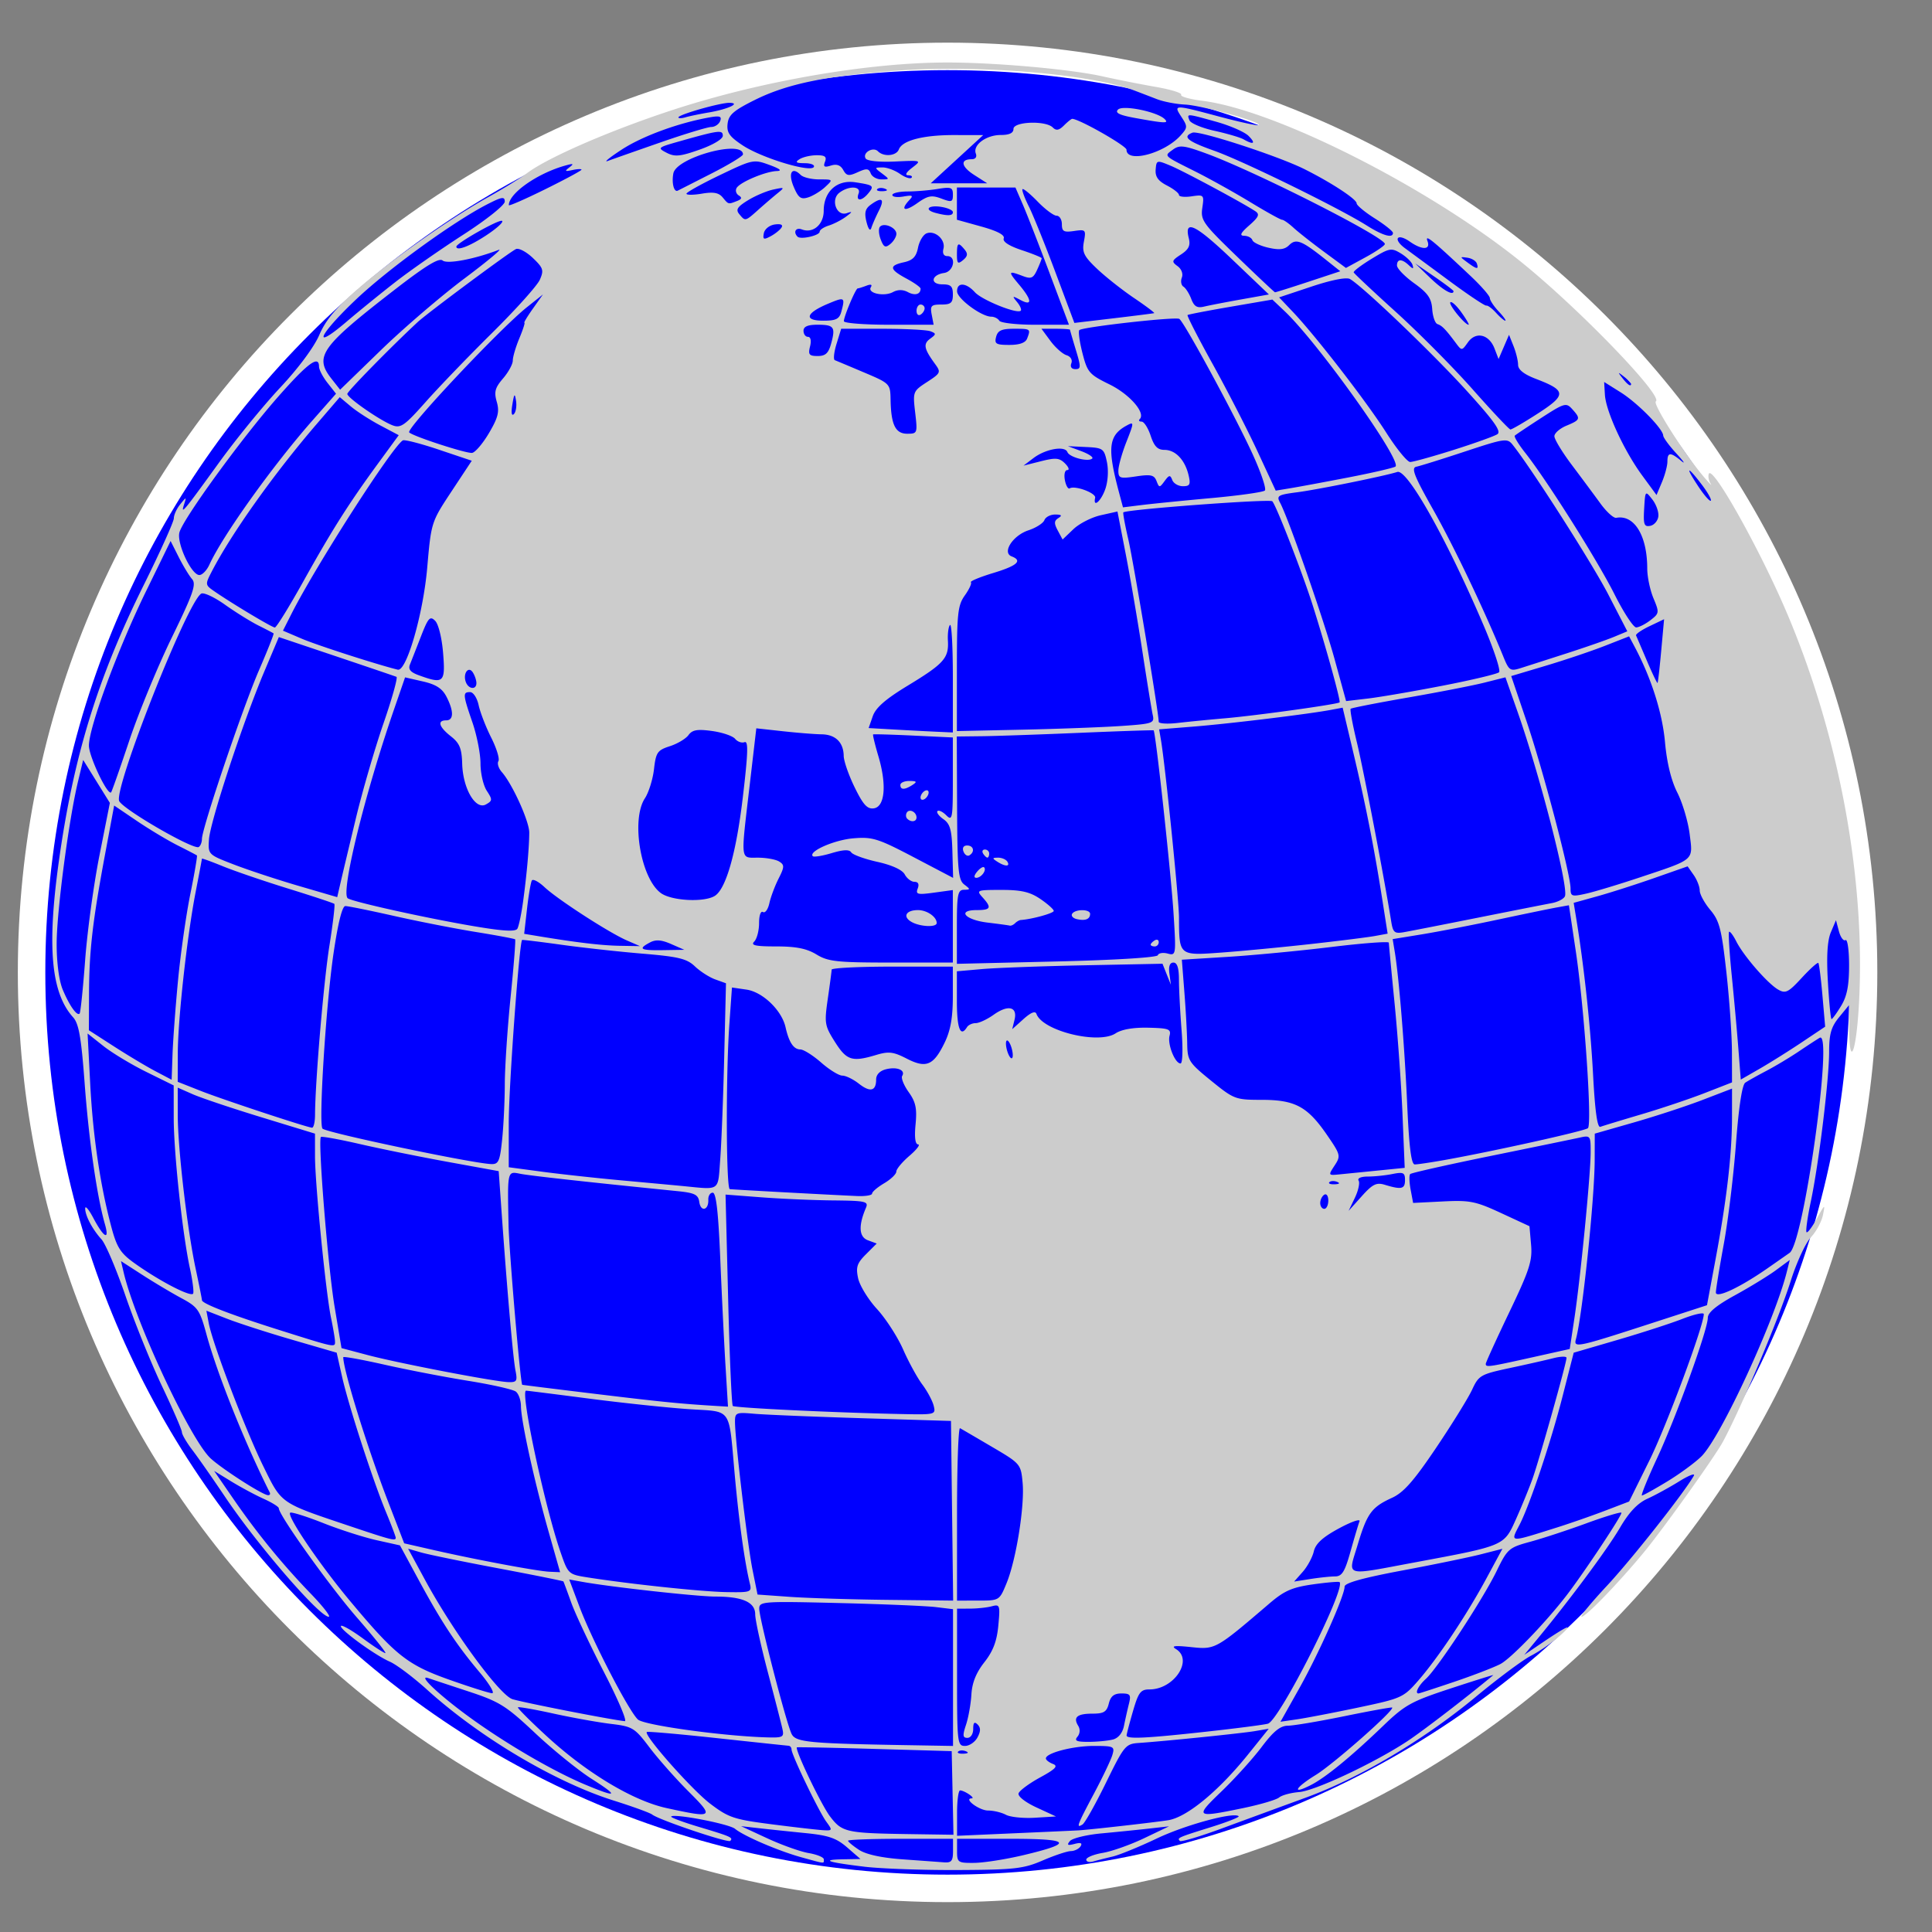 <svg xmlns="http://www.w3.org/2000/svg" viewBox="0 0 700 700"><rect x="0" y="0" width="700" height="700" fill="#808080" stroke="none"/><path d="M675.206 355.8c0 183.298-148.587 331.884-331.883 331.884S11.439 539.098 11.439 355.801 160.026 23.918 343.323 23.918 675.206 172.504 675.206 355.8z" fill="#00f"/><path d="M675.206 352.316c0 183.296-148.587 331.883-331.883 331.883S11.439 535.612 11.439 352.316 160.026 20.432 343.323 20.432 675.206 169.02 675.206 352.316z" stroke="#fff" stroke-width="9.958" fill="none"/><path d="M313.13 676.335c-13.36-1.607-15.972-2.52-7.642-2.674l6.268-.116-4.805-4.174c-3.899-3.387-6.736-4.368-15.044-5.198-5.632-.563-13.202-1.36-16.822-1.77l-6.582-.746 9.508 4.404c5.23 2.422 11.976 4.826 14.993 5.341 3.017.516 5.485 1.538 5.485 2.272 0 1.634.711 1.697-8.045-.719-8.336-2.3-20.883-7.679-24.135-10.346-2.166-1.776-21.986-5.596-23.125-4.457-.323.324 4.254 2.038 10.172 3.81 11.497 3.443 12.4 3.848 11.214 5.035-.82.82-25.811-7.616-28.247-9.536-.805-.634-7.058-2.91-13.896-5.059-21.215-6.665-48.492-22.85-67.602-40.116-5.055-4.567-11.152-9.162-13.55-10.212-5.61-2.457-18.676-12.03-17.72-12.986.401-.402 3.976 1.652 7.943 4.564 3.967 2.912 7.625 5.295 8.128 5.295.503 0-4.102-5.76-10.234-12.8-9.95-11.422-28.373-37.183-28.373-39.675 0-.527-2.468-2.068-5.485-3.425-3.017-1.357-8.29-4.187-11.717-6.288l-6.232-3.82 6.858 9.966c8.664 12.59 17.754 23.733 28.113 34.466 4.465 4.626 7.412 8.41 6.548 8.41-3.356 0-25.8-25.962-37.527-43.41-4.422-6.58-9.755-14.21-11.851-16.96-2.096-2.748-3.812-5.673-3.812-6.499 0-.826-3.247-8.334-7.215-16.683-3.969-8.35-9.92-23.066-13.224-32.703-3.304-9.637-7.216-18.852-8.692-20.478-3.344-3.686-5.994-8.74-5.91-11.271.04-1.059 1.346.5 2.912 3.466 3.82 7.233 5.993 8.422 4.235 2.317-2.868-9.956-5.815-30.394-7.334-50.858-1.25-16.859-2.115-21.81-4.211-24.135-7.95-8.817-9.476-25.425-5.177-56.315 5.299-38.079 14.02-66.489 30.774-100.26C58.076 199.89 62.99 188.99 62.99 187.77c0-1.22 1.04-3.497 2.313-5.058 2.281-2.8 2.3-2.799 1.376.09-1.247 3.892-.332 2.794 12.802-15.36 6.111-8.446 16.052-20.624 22.092-27.06 6.52-6.949 12.252-14.672 14.11-19.015 2.3-5.376 6.012-9.808 14.005-16.725 12.522-10.836 33.616-25.67 47.396-33.33 5.23-2.906 11.486-6.776 13.904-8.6 7.393-5.572 29.606-15.244 51.918-22.606 32.36-10.676 71.58-17.49 100.51-17.461 17.471.02 44.456 2.43 56.007 5.008 5.23 1.167 13.945 2.892 19.367 3.833 5.422.941 9.544 2.22 9.158 2.844-.385.624 3.04 1.6 7.61 2.172 26.945 3.367 83.34 32.033 116.721 59.33 21.085 17.241 50.477 47.837 47.658 49.61-1.255.79 10.5 19.251 17.434 27.383 2.012 2.359 3.102 3.451 2.422 2.428-.68-1.024-.983-2.619-.674-3.545 1.208-3.623 18.88 27.974 28.702 51.32 18.885 44.88 28.284 96.704 25.666 141.516-1.001 17.138-3.419 22.678-3.51 8.046l-.05-8.411-3.597 4.388c-2.855 3.483-3.598 6.057-3.604 12.477-.009 10.106-3.708 40.38-6.632 54.28-1.212 5.76-1.91 10.765-1.552 11.124.359.358 2.047-1.879 3.752-4.972 2.916-5.289 3.046-5.362 2.195-1.235-.498 2.414-2.464 6.034-4.37 8.045-1.907 2.011-5.19 9.12-7.297 15.797-4.342 13.766-17.905 45.924-24.605 58.34-2.892 5.36-21.52 31.417-28.564 39.956-9.102 11.034-21.058 23.404-22.621 23.404-.71 0 3.4-5.025 9.136-11.166 8.884-9.512 27.613-33.207 31.52-39.876.658-1.123-1.7-.243-5.238 1.954-3.54 2.198-8.753 5.05-11.588 6.336-3.544 1.609-6.637 4.879-9.911 10.479-4.46 7.627-17.889 25.747-29.55 39.87l-5.12 6.202 6.583-4.456c9.488-6.423 11.683-7.25 6.12-2.306-2.669 2.37-7.267 5.542-10.218 7.048-2.951 1.506-11.955 8.2-20.008 14.874-19.003 15.75-42.114 29.45-61.812 36.64a11278.84 11278.84 0 00-30.2 11.079c-7.951 2.933-14.808 4.982-15.237 4.553-1.104-1.104-.763-1.257 11.165-4.986 5.9-1.844 10.453-3.625 10.12-3.958-1.662-1.663-19.285 3.114-29.622 8.03-6.436 3.06-13.677 6.02-16.09 6.576-2.413.556-5.54 1.354-6.948 1.772-1.408.418-2.56.115-2.56-.672s2.694-1.888 5.986-2.445c3.292-.556 10.039-2.947 14.993-5.315l9.008-4.304-7.314.822c-4.022.452-11.754 1.235-17.182 1.74-5.428.504-10.567 1.758-11.42 2.787-1.204 1.45-.826 1.68 1.686 1.022 2.23-.583 2.912-.32 2.192.847-.576.931-2.16 1.72-3.52 1.752-1.36.03-5.962 1.564-10.225 3.404-6.934 2.994-10.169 3.358-30.717 3.458-12.632.06-27.897-.481-33.923-1.206zm32.167-5.716v-4.388h-19.015c-10.458 0-19.016.314-19.016.699 0 .383 1.776 1.864 3.947 3.29 2.55 1.676 8.116 2.895 15.724 3.444 6.478.467 13.258.96 15.069 1.097 2.736.206 3.291-.492 3.291-4.141zm25.369 1.57c18.64-4.42 17.454-5.958-4.598-5.958H346.76v4.388c0 4.196.272 4.387 6.216 4.339 3.42-.03 11.38-1.274 17.69-2.77zm-25.528-22.57l-.317-15.15-27.919-.8c-15.356-.44-28.033-.696-28.169-.57-.816.755 8.841 20.88 12.015 25.04 4.373 5.733 5.82 6.053 28.904 6.395l15.803.234-.316-15.15zm45.504 13.567c4.253-.252 27.129-2.837 32.587-3.683 6.741-1.044 18.264-10.523 28.953-23.814l7.504-9.333-4.901.838c-4.794.818-32.11 3.614-42.135 4.312-4.846.336-5.334.928-11.96 14.461-3.8 7.76-7.615 14.546-8.478 15.08-2.416 1.492-1.998.363 4.133-11.16 3.137-5.893 6.143-12.197 6.681-14.007.927-3.12.577-3.292-6.696-3.292-7.57 0-17.39 2.555-17.39 4.526 0 .557 1.145 1.451 2.543 1.988 1.997.767.999 1.82-4.654 4.91-3.958 2.165-7.46 4.758-7.784 5.763-.336 1.047 2.434 3.225 6.483 5.096l7.07 3.267-7.636.465c-4.199.256-8.928-.227-10.509-1.073-1.58-.846-4.481-1.538-6.447-1.538-3.192 0-9.058-4.355-5.94-4.41 1.513-.03-2.61-2.848-4.209-2.881-.603-.01-1.097 3.682-1.097 8.21v8.233l20.844-.915c11.464-.503 21.832-.972 23.039-1.043zm-91.268-3.17c-2.74-3.763-12.586-24.216-12.586-26.147 0-.704-.494-1.313-1.097-1.352-.603-.04-12.286-1.281-25.963-2.76-13.677-1.48-25.096-2.481-25.376-2.224-1.209 1.109 16.286 20.904 22.948 25.965 6.685 5.079 8.594 5.716 22.42 7.492 8.313 1.068 16.675 2.026 18.583 2.129 3.339.18 3.38.06 1.072-3.104zm-49.945-10.972c-4.633-4.626-10.982-11.794-14.11-15.928-5.388-7.126-6.12-7.57-14.042-8.526-4.597-.555-13.936-2.234-20.755-3.733-6.818-1.499-12.606-2.516-12.862-2.26s4.464 4.99 10.49 10.52c14.498 13.306 31.21 23.326 43.32 25.973 17.121 3.742 17.483 3.467 7.957-6.045zm200.878 6.086c6.201-1.279 12.113-3.017 13.135-3.863 1.024-.847 4.292-1.732 7.263-1.967 5.77-.458 27.098-10.48 39.147-18.393 5.532-3.634 22.142-16.403 31.187-23.975.258-.216-6.653 1.945-15.359 4.803-14.391 4.725-16.625 5.962-24.605 13.632-11.453 11.01-20.665 18.567-25.979 21.315-7.239 3.744-6.043 1.138 1.65-3.596 6.471-3.981 28.669-23.575 27.655-24.41-.22-.181-7.97 1.22-17.222 3.115-9.252 1.894-18.496 3.453-20.543 3.464-2.769.02-5.204 1.988-9.508 7.7-3.182 4.223-9.725 11.464-14.54 16.09-9.816 9.432-9.545 9.646 7.719 6.086zm-235.932-10.602c-4.827-3.071-14.042-10.535-20.478-16.584-10.564-9.93-12.91-11.397-24.135-15.094-6.838-2.252-13.42-4.433-14.627-4.846-4.13-1.413 4.462 6.614 15.83 14.791 13.142 9.453 29.866 19.138 41.218 23.87 11.576 4.825 12.192 4.226 2.193-2.137zm135.583-10.013c-1.056-.423-2.318-.37-2.804.116-.486.486.378.831 1.92.768 1.704-.07 2.05-.418.884-.884zm-4.663-26.703v-24.777l-6.216-.755c-3.42-.415-19.217-1.076-35.106-1.468-27.597-.68-28.89-.588-28.89 2.05 0 3.642 9.953 42.07 11.781 45.486 1.542 2.88 6.472 3.352 41.244 3.947l17.188.295v-24.777zm8.86 21.694c1.194-2.229 1.208-3.525.05-4.68-1.155-1.156-1.598-.708-1.598 1.62 0 1.815-.911 3.217-2.092 3.217-1.71 0-1.803-.867-.507-4.753.872-2.615 1.747-7.539 1.946-10.942.248-4.264 1.707-7.9 4.695-11.702 3.17-4.034 4.53-7.607 5.062-13.312.69-7.374.561-7.752-2.36-6.968-1.698.456-5.226.837-7.84.848l-4.755.02v24.866c0 23.743.13 24.867 2.874 24.867 1.581 0 3.617-1.387 4.524-3.083zm49.127.74c1.94-.522 3.446-2.399 3.952-4.93.45-2.248 1.25-5.81 1.778-7.915.844-3.364.518-3.828-2.696-3.828-2.681 0-3.902.976-4.575 3.657-.756 3.01-1.804 3.657-5.923 3.657-5.565 0-7.087 1.3-5.165 4.409a3.373 3.373 0 01-.275 3.953c-1.223 1.473-.34 1.873 4.106 1.857 3.115-.01 7.075-.398 8.798-.861zm-119.808-3.874c-.402-1.81-2.782-11.07-5.29-20.577-2.509-9.508-4.56-18.903-4.56-20.881 0-4.399-4.577-6.447-14.401-6.447-6.554 0-37.922-3.468-48.185-5.326l-4.806-.87 3.722 9.888c4.582 12.173 17.925 37.913 21.18 40.859 2.276 2.06 30.822 6.012 46.682 6.463 5.902.167 6.332-.07 5.657-3.11zm153.467 1.062c11.14-1.226 21.251-2.538 22.47-2.915 4.195-1.299 28.292-48.94 25.942-51.29-.263-.263-4.61.106-9.661.82-7.519 1.063-10.366 2.31-15.706 6.88-19.5 16.69-19.63 16.764-28.391 15.85-6.091-.636-7.423-.457-5.486.736 6.342 3.904-.713 14.595-9.63 14.595-3.209 0-3.993 1.034-5.99 7.905-1.264 4.347-2.298 8.296-2.298 8.776 0 1.371 6.935 1.044 28.75-1.357zm-218.087-21.54c-5.09-9.856-10.435-21.21-11.879-25.233-1.444-4.022-2.723-7.473-2.843-7.67-.12-.194-10.7-2.33-23.51-4.743-12.81-2.413-25.421-5.002-28.024-5.753l-4.733-1.364 6.091 11.228c10.264 18.92 27.184 41.977 31.777 43.304 4.929 1.424 34.998 7.308 40.63 7.95.96.11-2.419-7.864-7.509-17.719zm273.405 12.752c15.506-3.265 16.247-3.598 21.581-9.713 7.186-8.236 17.604-23.864 24.783-37.173l5.718-10.6-7.74 1.98c-4.257 1.09-17.12 3.74-28.584 5.89-14.223 2.667-20.844 4.518-20.844 5.825 0 3.295-9.372 24.32-16.454 36.914l-6.776 12.05 6.13-.897c3.371-.493 13.355-2.417 22.187-4.276zm-318.496-12.753c-8.436-10.029-13.737-18.062-22.049-33.408l-6.804-12.564-8.42-1.872c-4.631-1.03-13.277-3.795-19.213-6.145-5.935-2.35-11.37-4.08-12.076-3.846-1.744.582 10.313 18.446 21.51 31.87 16.506 19.79 20.894 23.28 35.986 28.633 7.503 2.661 14.515 4.877 15.584 4.924 1.068.05-.965-3.37-4.518-7.593zm353.052 3.489c6.82-2.306 14.37-5.211 16.78-6.457 3.812-1.971 16.43-15.056 23.994-24.883 6.322-8.213 20.397-29.434 19.87-29.96-.324-.323-6.071 1.42-12.772 3.875-6.701 2.454-15.82 5.449-20.263 6.654-7.739 2.1-8.252 2.548-12.198 10.658-4.984 10.242-21.358 35.18-25.638 39.045-2.656 2.398-4.086 5.258-2.63 5.258.253 0 6.038-1.886 12.857-4.191zm-181.869-61.998l-.393-32.546-32.18-.991c-17.7-.546-35.307-1.273-39.128-1.614-6.53-.584-6.948-.41-6.948 2.884 0 6.418 4.51 44.502 6.35 53.626l1.814 8.993 11.643.829c6.403.456 22.35.949 35.44 1.097l23.797.268-.394-32.546zm19.732 26.28c3.487-8.483 6.618-28.039 5.833-36.436-.633-6.776-.778-6.945-11.105-13.01-5.756-3.381-10.959-6.42-11.562-6.753-.604-.333-1.097 13.585-1.097 30.93v31.535l7.68-.006c7.664-.005 7.684-.02 10.25-6.26zm-93.006.05c-1.888-7.844-3.88-22.07-5.375-38.397-2.406-26.26-.579-23.623-17.172-24.787-7.853-.55-24.063-2.274-36.023-3.831s-22.083-2.831-22.495-2.831c-2.21 0 6.706 41.788 12.483 58.509 2.756 7.979 2.838 8.054 9.954 9.17 15.418 2.417 41.267 5.15 50.12 5.3 8.937.152 9.27.03 8.508-3.134zm212.012-2.544c2.546-.01 3.553-1.635 5.642-9.081 1.4-4.986 2.86-9.89 3.248-10.9.387-1.01-2.974.157-7.47 2.592-5.916 3.204-8.43 5.509-9.098 8.34-.508 2.152-2.318 5.488-4.023 7.412l-3.099 3.499 5.851-.923c3.218-.508 7.245-.93 8.95-.94zm-285.006-16.53c-5.071-17.866-9.896-39.817-9.928-45.166-.01-2.114-.846-4.485-1.852-5.268-1.006-.784-8.74-2.536-17.187-3.894-8.447-1.358-22.105-3.992-30.352-5.853-8.246-1.862-14.993-3.083-14.993-2.714 0 4.7 8.847 33.169 16.33 52.546l5.748 14.885 10.537 2.405c15.475 3.533 37.764 7.706 42.14 7.89l3.813.162-4.255-14.993zm314.045 11.423c32.477-6.05 32.176-5.922 36.498-15.551 2.052-4.573 4.764-11.192 6.026-14.71 2.426-6.76 12.329-41.961 12.329-43.826 0-.603-2.14-.55-4.754.117-2.615.668-9.743 2.28-15.84 3.583-10.525 2.25-11.215 2.646-13.601 7.811-1.383 2.993-7.255 12.478-13.048 21.08-8.105 12.03-11.791 16.211-15.977 18.121-7.41 3.38-9.041 5.613-12.471 17.07-3.524 11.772-5.426 11.197 20.838 6.305zm-369.344-8.908c0-.426-1.56-4.54-3.466-9.142-4.823-11.642-13.649-38.824-15.983-49.227l-1.948-8.68-15.996-4.65c-8.798-2.557-19.42-5.981-23.606-7.608l-7.61-2.96.873 4.587c1.429 7.514 13.364 38.79 19.78 51.831 6.714 13.65 5.896 13.083 31.135 21.565 15.377 5.168 16.821 5.536 16.821 4.284zm420.54-3.655c4.826-1.52 12.725-4.27 17.552-6.114l8.776-3.352 7.363-14.884c6.233-12.601 19.698-48.839 19.698-53.013 0-.716-3.456.05-7.68 1.698-4.223 1.65-14.828 5.087-23.566 7.639l-15.886 4.638-4.083 15.991c-4.142 16.221-11.797 39.071-15.501 46.27-3.428 6.66-4.082 6.604 13.326 1.126zM97.73 540.743c-9.103-18.141-19.004-42.898-22.96-57.413-2.392-8.776-3.087-9.774-9.043-12.98-3.549-1.909-9.925-5.712-14.17-8.45l-7.717-4.98.953 4.063c4.231 18.029 24.341 60.963 31.622 67.51 4.466 4.017 18.546 13.042 20.647 13.235.671.06.971-.381.668-.985zm506.35-3.984c4.6-2.794 10.192-6.908 12.428-9.142 6.997-6.991 26.443-49.067 30.89-66.835l1.067-4.264-4.973 3.67c-2.735 2.019-9.417 6.11-14.847 9.09-6.782 3.722-9.874 6.283-9.874 8.177 0 4.304-11.404 35.866-18.374 50.855-3.46 7.442-5.93 13.53-5.486 13.53.443 0 4.57-2.286 9.17-5.08zm-265.797-27.465c-.46-1.81-2.316-5.266-4.124-7.679-1.809-2.414-4.934-8.126-6.945-12.694-2.012-4.568-6.266-11.15-9.455-14.628-3.19-3.476-6.267-8.491-6.84-11.143-.876-4.046-.418-5.448 2.843-8.708l3.885-3.886-3.187-1.179c-3.244-1.2-3.491-5.266-.715-11.756.993-2.323-.106-2.572-11.86-2.688-7.126-.07-18.818-.573-25.982-1.12l-13.025-.993.948 37.923c.522 20.858 1.278 38.253 1.68 38.656.71.71 37.455 2.466 61.682 2.949 11.694.233 11.914.172 11.095-3.054zm-75.431-14.627c-.5-8.246-1.352-25.69-1.894-38.763-.694-16.753-1.495-23.77-2.713-23.77-.951 0-1.677 1.152-1.613 2.56.172 3.805-2.736 4.54-3.264.826-.385-2.698-1.64-3.317-8.045-3.962-32.385-3.262-53.355-5.578-56.852-6.277-4.693-.939-4.623-1.246-4.215 18.556.197 9.591 4.312 57.579 4.963 57.896.134.07 12.092 1.554 26.573 3.308 23.937 2.9 30.777 3.582 43.732 4.364l4.238.255-.91-14.993zm-76.09 1.86c-.856-4.281-3.027-29.078-5.05-57.691l-1.026-14.508L162.4 421c-10.056-1.83-24.423-4.74-31.927-6.467-7.503-1.727-13.894-2.888-14.201-2.581-1.153 1.152 2.547 47.049 4.955 61.478l2.506 15.017 9.46 2.513c10.986 2.918 45.872 9.628 50.966 9.803 3.09.107 3.377-.361 2.602-4.237zm367.87-4.62l14.115-3.144 1.686-11.127c2.188-14.45 5.853-51.735 5.891-59.946.03-6.226-.08-6.376-3.992-5.512-2.213.49-16.757 3.487-32.322 6.663-15.565 3.177-28.644 6.12-29.064 6.54-.422.422-.356 2.949.144 5.616l.91 4.85 10.805-.545c9.733-.492 11.822-.07 21.077 4.214l10.273 4.76.584 6.728c.506 5.824-.557 9.115-7.915 24.492-4.675 9.77-8.5 18.163-8.5 18.65 0 1.312.926 1.185 16.309-2.24zm-433.256-6.017c-.04-1.005-.682-4.79-1.439-8.41-1.876-8.986-5.801-48.593-5.806-58.603l-.005-8.139-19.38-5.923c-10.66-3.258-21.85-7.01-24.867-8.336l-5.486-2.414.01 9.893c.02 12.122 3.406 41.236 6.485 55.699 1.253 5.885 2.279 11.02 2.279 11.41 0 1.254 10.502 5.295 28.524 10.976 20.125 6.345 19.768 6.275 19.683 3.847zm477.132-6.502l19.964-6.484 3.172-17.023c4.008-21.504 5.877-37.694 5.892-51.016l.01-10.449-10.605 4.08c-5.833 2.242-17.023 5.915-24.867 8.16l-14.262 4.083-.03 9.6c-.04 14.142-4.474 56.435-6.798 64.877-.897 3.26.362 2.994 27.522-5.828zM68.817 459.562c-2.687-12.342-5.859-41.804-5.873-54.54l-.01-11.753-9.873-4.869c-5.43-2.678-12.45-6.91-15.6-9.405l-5.728-4.536.95 18.233c.985 18.907 3.624 36.764 7.665 51.876 1.968 7.36 3.302 9.462 8.27 13.031 9.143 6.569 20.844 12.615 21.386 11.05.268-.773-.265-4.863-1.185-9.087zm571.825-.201c3.582-2.504 7.08-4.947 7.772-5.429 5.09-3.534 15.91-80.839 10.907-77.924-.983.572-4.42 2.813-7.638 4.98-3.218 2.167-8.484 5.32-11.702 7.008-3.218 1.688-6.657 3.617-7.643 4.287-1.136.771-2.367 8.863-3.364 22.113-.865 11.493-2.856 27.882-4.425 36.422-1.569 8.538-2.852 16.398-2.852 17.465 0 2.314 8.81-1.836 18.945-8.922zM481.27 434.974c0-1.657-.658-2.605-1.462-2.108-.805.497-1.463 1.853-1.463 3.012s.658 2.108 1.463 2.108c.804 0 1.462-1.356 1.462-3.012zm20.479-5.702c6.06 1.837 7.313 1.544 7.313-1.708 0-2.701-.598-2.989-4.57-2.195-2.515.503-6.503.915-8.863.915-2.525 0-3.915.61-3.377 1.481.504.815-.105 3.612-1.354 6.217l-2.27 4.735 4.732-5.277c3.948-4.403 5.338-5.093 8.389-4.168zm-185.772 3.178c0-.631 1.974-2.314 4.388-3.74 2.413-1.425 4.388-3.33 4.388-4.23 0-.902 2.139-3.471 4.754-5.71 2.614-2.238 4.028-4.096 3.14-4.129-1.048-.04-1.37-2.587-.921-7.266.556-5.79.07-8.088-2.501-11.692-1.757-2.466-2.813-5.102-2.346-5.857 1.3-2.105-1.881-3.415-5.866-2.415-2.24.563-3.574 1.947-3.574 3.709 0 4.223-2.158 4.74-6.275 1.501-2.032-1.598-4.719-2.905-5.972-2.905-1.253 0-4.703-2.13-7.667-4.732-2.963-2.602-6.368-4.741-7.566-4.754-2.422-.03-4.115-2.579-5.346-8.067-1.37-6.108-8.272-12.75-14.137-13.606l-5.275-.77-.942 13.263c-1.294 18.237-1.187 59.583.155 59.794 1.023.161 33.78 1.94 46.076 2.502 3.017.137 5.486-.266 5.486-.896zm-55.026-12.383c.445-5.833 1.096-22.575 1.447-37.206l.639-26.6-3.882-1.399c-2.135-.768-5.45-2.892-7.366-4.718-2.938-2.801-5.914-3.524-19.015-4.618-8.543-.714-21.786-2.169-29.428-3.234-7.643-1.064-14.021-1.84-14.174-1.723-1.012.772-4.842 53.218-4.842 66.3v16.046l12.067 1.614c6.638.889 19.637 2.307 28.89 3.152 9.251.845 19.124 1.758 21.94 2.03 13.999 1.347 12.823 2.174 13.724-9.644zm223.514 8.143c-1.056-.422-2.318-.37-2.804.115-.486.486.378.832 1.92.768 1.704-.07 2.051-.417.884-.883zm14.666-4.09l9.82-.984-.793-19.27c-.436-10.599-1.728-28.736-2.872-40.303-1.144-11.569-2.08-21.474-2.08-22.013s-9.38.163-20.844 1.56c-11.464 1.398-28.34 3.006-37.5 3.575l-16.656 1.034.923 11.856c.508 6.521.965 14.818 1.015 18.44.09 6.218.563 6.965 8.645 13.53 8.303 6.744 8.84 6.947 18.34 6.947 12.067 0 16.563 2.406 23.606 12.633 4.993 7.25 5.1 7.671 2.814 11.16-2.343 3.576-2.319 3.621 1.692 3.222 2.238-.222 8.488-.846 13.889-1.387zm-317.202-11.216c.517-4.945.954-13.996.97-20.113.02-6.116.964-20.322 2.104-31.567 1.14-11.246 1.877-20.643 1.638-20.882-.239-.239-6.616-1.434-14.17-2.655-7.556-1.222-20.902-3.838-29.658-5.814-8.757-1.976-16.716-3.592-17.687-3.592-1.137 0-2.667 6.13-4.291 17.187-2.755 18.755-5.468 61.974-3.984 63.454 1.507 1.501 53.935 12.525 61.056 12.838 2.72.12 3.193-.922 4.022-8.855zm341.121 7.45c17.657-3.136 51.136-10.564 52.28-11.599 1.581-1.432-1.295-43.39-4.397-64.142l-2.485-16.622-4.463.807c-2.454.444-12.032 2.422-21.285 4.396-9.251 1.974-21.611 4.37-27.467 5.327l-10.645 1.738.76 4.615c1.524 9.242 3.568 34.371 4.51 55.445.69 15.398 1.473 21.576 2.739 21.576.975 0 5.68-.694 10.452-1.542zm-408.907-16.377c.06-12.125 3.117-48.164 5.21-61.33 1.277-8.038 2.08-14.856 1.785-15.152-.297-.296-7.756-2.77-16.577-5.5-8.82-2.728-19.493-6.37-23.718-8.093-4.223-1.723-7.68-2.977-7.68-2.787 0 .189-1.022 5.61-2.272 12.046-3.113 16.033-6.44 46.114-6.475 58.535l-.03 10.265 8.411 3.318c7.79 3.072 37.732 12.978 40.226 13.308.603.08 1.107-1.994 1.118-4.609zm480.488-.213c7.24-2.14 17.607-5.623 23.037-7.74l9.874-3.849-.03-11.103c-.02-6.107-.93-19.148-2.029-28.98-1.735-15.529-2.5-18.474-5.82-22.42-2.102-2.498-3.822-5.662-3.822-7.03 0-1.368-.987-3.897-2.193-5.619l-2.193-3.13-12.068 4.231c-6.638 2.328-15.927 5.304-20.643 6.614l-8.573 2.381.992 6.066c2.773 16.955 5.117 38.785 6.04 56.24.7 13.246 1.544 19.26 2.646 18.842.89-.337 7.542-2.364 14.783-4.504zM64.49 355.341c.915-9.654 2.918-23.745 4.45-31.313 1.534-7.568 2.617-13.905 2.408-14.082-.21-.177-3.342-1.812-6.962-3.633-3.62-1.821-10.282-5.818-14.804-8.882l-8.222-5.571-3.253 17.456c-4.55 24.402-5.798 35.207-5.854 50.608l-.05 13.358 9.142 5.887c5.029 3.237 11.775 7.272 14.994 8.966l5.85 3.08.317-9.16c.175-5.039 1.066-17.06 1.982-26.714zm588.336 22.304l8.464-5.664-.981-11.246c-.54-6.185-1.209-11.508-1.487-11.827-.28-.32-2.988 2.109-6.02 5.397-4.872 5.284-5.866 5.777-8.544 4.239-3.827-2.198-12.5-12.18-15.174-17.463-1.119-2.211-2.29-3.765-2.603-3.452-.313.313.117 7.388.954 15.722.838 8.335 1.918 20.25 2.401 26.48l.88 11.325 6.824-3.923c3.753-2.158 10.632-6.472 15.288-9.588zm-310.53.05c2.12-4.387 2.938-9.06 2.938-16.776v-10.696h-21.94c-12.068 0-21.955.494-21.97 1.097-.02.604-.643 5.34-1.393 10.524-1.286 8.901-1.142 9.776 2.59 15.672 4.245 6.709 6.197 7.33 14.875 4.73 4.608-1.381 6.265-1.186 11.14 1.317 7.06 3.622 9.725 2.486 13.76-5.867zm85.809-4.434c-.517-6.637-.943-14.865-.948-18.285-.006-4.265-.634-6.216-2-6.216-1.327 0-1.813 1.342-1.456 4.022l.536 4.023-1.522-3.814-1.521-3.813-28.107.564c-15.457.311-32.219.928-37.247 1.37l-9.142.805v10.855c0 9.898 1.292 13.217 3.657 9.391.497-.805 1.916-1.463 3.152-1.463 1.236 0 4.183-1.378 6.548-3.062 5.239-3.73 8.694-2.869 7.523 1.876l-.835 3.38 4.074-3.656c2.688-2.413 4.29-3.054 4.709-1.884 2.208 6.173 22.423 11.145 28.67 7.052 2.19-1.435 6.452-2.171 11.843-2.047 7.454.172 8.34.508 7.71 2.924-.801 3.061 1.959 10.016 3.982 10.034.747.006.908-5.199.374-12.057zm-61.66 6.217c-.55-1.73-1.328-2.817-1.73-2.415-.403.402-.282 2.147.266 3.877.55 1.73 1.328 2.817 1.73 2.415.403-.403.282-2.147-.267-3.877zm300.61-14.994c2.138-3.507 2.9-7.366 2.904-14.713.003-5.478-.582-9.597-1.301-9.152-.719.444-1.79-.998-2.38-3.205l-1.073-4.013-1.854 4.388c-1.267 3-1.607 8.67-1.074 17.92.43 7.441 1.027 13.53 1.33 13.53.303 0 1.854-2.14 3.448-4.754zM30.85 347.824c.77-10.347 3.1-27.385 5.179-37.865l3.778-19.054-4.837-7.781-4.837-7.781-1.875 7.82c-3.354 13.988-7.706 47.037-7.73 58.696-.01 6.93.848 13.467 2.203 16.71 2.407 5.76 5.142 9.64 6.111 8.671.334-.334 1.237-9.07 2.008-19.417zm314.383-12.2v-13.138l-6.828.936c-5.97.819-6.711.632-5.897-1.49.6-1.565.186-2.427-1.165-2.427-1.154 0-2.741-1.203-3.528-2.674-.897-1.677-4.598-3.379-9.925-4.564-4.672-1.04-8.936-2.59-9.476-3.443-.684-1.081-2.836-.997-7.09.278-3.36 1.006-6.43 1.508-6.825 1.114-1.72-1.721 7.78-5.906 14.715-6.48 6.894-.573 8.907.059 21.856 6.853l14.262 7.483-.263-9.59c-.216-7.817-.817-9.976-3.253-11.683-1.644-1.15-2.613-2.469-2.154-2.928.459-.459 1.9.231 3.203 1.534 2.182 2.182 2.368 1.169 2.368-12.921v-15.29l-14.262-.676c-7.844-.373-14.423-.563-14.622-.424-.198.14.662 3.697 1.911 7.906 3.065 10.321 2.37 18.302-1.646 18.875-2.377.341-3.86-1.279-6.948-7.587-2.16-4.41-3.948-9.541-3.974-11.402-.07-4.907-2.984-7.763-7.998-7.83-2.414-.03-8.726-.534-14.028-1.114l-9.64-1.055-2.435 20.86c-3.244 27.797-3.46 25.977 3.065 26.003 3.017.01 6.471.646 7.676 1.408 1.933 1.221 1.904 1.953-.244 6.194-1.339 2.645-2.837 6.646-3.33 8.892-.493 2.245-1.536 3.687-2.316 3.205-.811-.501-1.42 1.231-1.42 4.035 0 2.703-.79 5.704-1.756 6.67-1.365 1.364.415 1.754 8.01 1.754 7.184 0 11.03.772 14.554 2.92 4.232 2.58 7.384 2.92 27.096 2.926l22.307.005v-13.137zm-15.024-1.626c-3.257-1.896-1.936-4.254 2.384-4.254 3.255 0 6.789 2.437 6.789 4.681 0 1.655-6.083 1.372-9.173-.427zm-1.514-37.37c-.515-.513-.579-1.512-.142-2.217.935-1.513 3.516-.208 3.516 1.777 0 1.572-1.983 1.832-3.374.44zm4.836-7.668c0-.804.658-1.87 1.463-2.366.804-.497 1.462-.246 1.462.558s-.658 1.87-1.462 2.367c-.805.497-1.463.246-1.463-.559zm-7.314-4.56c0-.805 1.481-1.453 3.291-1.44 2.662.02 2.872.293 1.097 1.44-2.835 1.832-4.388 1.832-4.388 0zm93.285 61.693c.26-.776 1.862-1.047 3.563-.602 3.044.796 3.077.574 2.14-14.417-.904-14.455-6.507-65.978-7.227-66.456-.187-.123-12.188.28-26.669.896-14.48.615-30.45 1.167-35.488 1.226l-9.16.106.11 25.87c.1 22.47.434 26.116 2.577 27.746 2.304 1.751 2.298 1.879-.09 1.922-2.248.04-2.56 1.677-2.56 13.438v13.39l36.17-.854c21.124-.499 36.363-1.44 36.638-2.265zm-2.595-3.83c0-.354.658-1.051 1.463-1.548.804-.497 1.462-.207 1.462.645s-.658 1.55-1.462 1.55c-.805 0-1.463-.292-1.463-.646zm-59.127-7.995c-8.13-.979-11.18-4.524-3.893-4.524 5.134 0 5.518-.851 2.09-4.639-2.322-2.564-2.039-2.674 6.857-2.674 7.214 0 10.354.731 14.113 3.29 2.659 1.81 4.839 3.756 4.844 4.323.008.836-7.903 3.018-11.936 3.291-.537.04-1.469.56-2.072 1.163-.604.603-1.481.994-1.95.867-.47-.126-4.094-.62-8.054-1.097zm32.414-1.235c-1.418-.322-2.202-1.193-1.742-1.937 1.096-1.773 6.514-1.752 6.514.02 0 1.91-1.73 2.603-4.772 1.913zm-36.156-17.22c1.018-1.226 2.152-1.928 2.52-1.56 1.014 1.015-1.047 3.79-2.815 3.79-.97 0-.86-.84.295-2.23zm7.285-3.621c-1.891-1.222-1.853-1.421.28-1.44 1.36-.01 2.88.636 3.377 1.44 1.144 1.85-.792 1.85-3.657 0zm-12.234-3.666c-.51-1.327.004-2.185 1.31-2.185 2.365 0 2.903 2.286.838 3.562-.72.445-1.687-.174-2.148-1.377zm7.114.74c-.496-.804-.207-1.462.646-1.462s1.549.658 1.549 1.462c0 .805-.29 1.463-.645 1.463s-1.052-.658-1.55-1.463zm118.484 32.803c10.458-1.163 21.055-2.491 23.548-2.952l4.532-.837-1.99-12.678c-2.904-18.488-5.947-33.917-10.384-52.639l-3.925-16.558-4.427.826c-8.203 1.53-36.51 4.974-49.338 6.004l-12.728 1.022.656 3.855c1.555 9.139 6.52 57.911 6.538 64.222.04 13.97-.02 13.915 15.18 12.814 7.328-.53 21.88-1.916 32.339-3.079zm-231.53-.03c-3.531-1.543-5.566-1.692-7.68-.56-4.437 2.374-3.514 2.908 4.804 2.779l7.68-.12-4.804-2.099zm-16.041-1.306c-6.492-2.821-25.093-14.859-29.824-19.3-2.124-1.994-4.189-3.078-4.588-2.408-.399.669-1.189 5.29-1.756 10.268l-1.03 9.05 4.886.81c14.298 2.366 23.182 3.42 29.754 3.527l7.313.12-4.755-2.067zM189.5 326.824c1.332-9.68 2.24-19.785 2.26-25.152.02-4.069-6.1-17.573-9.932-21.929-1.194-1.357-1.753-3.142-1.243-3.968.51-.824-.662-4.65-2.602-8.502-1.941-3.852-3.992-9.142-4.557-11.757-.573-2.65-1.948-4.754-3.106-4.754-2.701 0-2.636.846.848 10.97 1.609 4.677 2.925 11.386 2.925 14.908 0 3.522 1.027 7.972 2.283 9.888 2.097 3.202 2.072 3.6-.315 4.937-3.756 2.102-8.338-5.735-8.598-14.705-.162-5.614-.933-7.49-4.098-9.98-4.339-3.411-5.037-5.779-1.705-5.779 2.765 0 2.804-3.354.102-8.579-1.543-2.983-3.787-4.434-8.544-5.522l-6.451-1.477-4.073 11.812c-10.709 31.059-19.38 66.576-16.663 68.256 2.21 1.366 28.558 7.189 45.634 10.085 10.62 1.801 15.127 2.06 15.795.907.514-.887 1.432-5.233 2.04-9.658zm345.892 5.689c12.47-2.488 24.535-4.868 26.812-5.29 2.276-.42 4.443-1.559 4.815-2.528 1.303-3.396-9.071-43.759-17.152-66.737l-4.414-12.55-7.59 1.912c-4.174 1.052-16.668 3.491-27.764 5.42-11.095 1.93-20.423 3.758-20.728 4.063-.305.305.718 5.817 2.272 12.25 2.4 9.934 9.924 49.184 12.396 64.672.668 4.187 1.188 4.629 4.717 4.009 2.18-.384 14.167-2.733 26.637-5.22zM258.97 324.61c4.057-2.508 7.75-15.439 10.138-35.51 1.935-16.259 2.08-20.748.653-20.2-1.009.387-2.548-.155-3.42-1.207-.872-1.05-4.632-2.328-8.356-2.838-5.348-.733-7.142-.421-8.536 1.485-.97 1.327-4.005 3.138-6.743 4.023-4.515 1.459-5.051 2.235-5.751 8.318-.425 3.69-1.906 8.438-3.292 10.553-5.091 7.77-1.51 29.034 5.786 34.348 3.87 2.818 15.621 3.437 19.52 1.028zM128.944 296.48c2.369-9.85 6.868-25.319 9.998-34.374 3.13-9.055 5.245-16.649 4.701-16.874-.543-.226-10.354-3.559-21.8-7.407l-20.812-6.997-5.292 12.526c-7.69 18.2-19.634 54.468-20.03 60.817-.34 5.45-.322 5.467 9.167 9.114 5.229 2.009 15.76 5.48 23.404 7.713l13.896 4.06 1.23-5.334c.677-2.933 3.17-13.393 5.538-23.243zm465.142 21.443c20.187-6.744 19.322-5.995 18.108-15.708-.566-4.538-2.574-11.297-4.46-15.02-2.229-4.398-3.796-10.808-4.475-18.309-.963-10.63-4.96-23.2-10.964-34.483l-2.045-3.842-8.777 3.44c-4.827 1.892-14.436 5.13-21.354 7.196l-12.579 3.756 5.574 16.434c6.015 17.739 15.926 55.397 15.926 60.517 0 2.897.448 3.045 5.665 1.873 3.116-.7 11.837-3.335 19.38-5.855zM73.168 303.952c0-3.833 14.756-47.457 20.672-61.115 3.108-7.175 5.488-13.18 5.288-13.344-.2-.164-2.667-1.451-5.483-2.86-2.815-1.408-8.276-4.803-12.134-7.545-3.858-2.74-7.733-4.54-8.611-3.997-5.158 3.188-32.056 71.385-29.675 75.238 2.083 3.37 26.958 17.689 28.778 16.564.64-.396 1.164-1.72 1.164-2.942zm-26.32-35.637c3.366-10.055 10.29-26.84 15.386-37.297 7.813-16.031 8.966-19.358 7.349-21.21-1.054-1.208-3.235-4.807-4.845-7.997l-2.927-5.8-8.908 18.233c-10.17 20.817-20.691 49.24-20.691 55.892 0 3.939 6.783 18.225 8.044 16.943.26-.264 3.227-8.709 6.592-18.766zm298.39-22.916c0-10.995-.462-19.528-1.026-18.964-.565.564-.91 3.143-.765 5.729.35 6.289-1.456 8.304-14.57 16.266-8.047 4.885-11.582 7.976-12.66 11.07l-1.496 4.292 9.042.516c4.973.284 11.84.644 15.26.8l6.216.281v-19.99zm61.065 17.635c11.419-.787 12.024-1 11.356-3.992-.388-1.738-2.067-12.047-3.73-22.907-1.664-10.86-4.38-26.736-6.038-35.278l-3.014-15.532-6.05 1.355c-3.327.745-7.8 3.028-9.94 5.075l-3.893 3.72-1.744-3.26c-1.392-2.6-1.344-3.514.235-4.514 1.458-.924 1.154-1.26-1.156-1.277-1.724-.01-3.488.9-3.92 2.025-.432 1.125-3.038 2.79-5.792 3.699-5.664 1.869-9.658 8.071-6.081 9.443 4.059 1.558 2.032 3.386-6.68 6.023-4.832 1.463-8.471 2.974-8.088 3.358.384.383-.599 2.519-2.184 4.745-2.569 3.607-2.883 6.505-2.883 26.61v22.563l23.77-.513c13.073-.281 29.198-.886 35.832-1.344zm37.67-2.794c11.372-.984 40.688-5.064 41.385-5.76.469-.47-5.027-20.32-9.737-35.167-3.739-11.785-13.26-36.292-14.644-37.69-.91-.92-52.672 2.935-53.967 4.019-.217.18.584 4.548 1.78 9.702 1.888 8.143 11.002 62.777 11.035 66.16.007.68 3.14.872 6.96.427s11.556-1.205 17.188-1.691zm78.763-11.808c10.582-2.054 19.764-4.243 20.406-4.865.64-.623-1.9-8.309-5.647-17.08-13.34-31.236-27.625-56.628-31.217-55.488-4.756 1.51-28.847 6.394-36.32 7.364-6.952.902-7.522 1.25-6.17 3.776 3.09 5.774 15.77 42.158 19.768 56.722l4.162 15.16 7.889-.928c4.34-.51 16.548-2.607 27.13-4.661zm-350.124-.96c-.01-1.006-.588-2.722-1.28-3.814-1.607-2.536-3.723.407-2.53 3.518.998 2.6 3.841 2.82 3.81.296zm429.283-11.74l1.037-11.374-5.275 2.516c-2.901 1.383-5.098 2.9-4.882 3.37.216.47 1.991 4.613 3.945 9.206 1.955 4.593 3.685 8.195 3.845 8.004.16-.192.759-5.466 1.33-11.722zm-441.342.977c-.444-5.535-1.68-10.57-2.892-11.781-1.847-1.847-2.501-1.128-5.134 5.642-1.66 4.268-3.454 8.842-3.987 10.165-.708 1.751.15 2.814 3.149 3.907 9.08 3.31 9.72 2.737 8.864-7.933zm-5.765-30.992c1.436-16.459 1.47-16.565 8.793-27.654l7.352-11.131-11.95-4.015c-6.573-2.208-12.436-3.717-13.029-3.354-3.896 2.386-31.572 45.498-40.368 62.885l-3.065 6.058 6.897 2.944c5.475 2.337 27.024 9.287 34.689 11.189 3.164.784 9.215-20.133 10.68-36.922zm412.781 31.03c6.839-2.204 14.594-4.906 17.236-6.005l4.802-2-6.878-13.316c-5.793-11.217-27.708-45.525-34.67-54.277-1.943-2.442-2.877-2.31-17.236 2.438-8.35 2.761-16.28 5.24-17.625 5.508-1.998.398-.88 3.257 6.149 15.718 7.55 13.385 18.618 36.579 25.343 53.108 2.058 5.06 2.503 5.35 6.33 4.137 2.263-.718 9.71-3.108 16.548-5.311zm-457.803-25.842c10.518-18.871 16.488-28.304 27.147-42.886l7.557-10.34-6.713-3.556c-3.693-1.956-8.499-5.056-10.68-6.89l-3.967-3.333-8.524 9.916c-15.339 17.843-30.79 39.582-37.885 53.306-2.386 4.614-2.363 4.817.798 7.01 6.34 4.397 21.08 13.228 22.082 13.228.558 0 5.142-7.405 10.187-16.456zm488.216 13.814c3.224-2.48 3.265-2.778 1.097-7.966-1.238-2.963-2.251-7.802-2.251-10.75 0-11.93-4.7-19.621-11.231-18.383-.948.18-3.53-2.159-5.738-5.198-2.208-3.039-6.863-9.311-10.345-13.938-3.481-4.627-6.33-9.32-6.33-10.427s1.975-2.832 4.388-3.832c5.061-2.096 5.208-2.521 2.07-5.99-2.19-2.42-2.814-2.242-11.245 3.208-4.91 3.173-9.211 6.054-9.56 6.402-.348.348 1.34 3.132 3.753 6.186 7.895 9.997 26.162 38.94 32.354 51.263 3.336 6.637 6.88 12.053 7.877 12.035.996-.02 3.319-1.192 5.16-2.61zM75.868 204.59c4.755-10.436 22.93-35.877 37.241-52.13l8.638-9.81-3.082-3.918c-1.695-2.155-3.082-4.817-3.082-5.915 0-4.29-4.109-1.247-14.913 11.046-13.206 15.025-34.467 44.284-35.674 49.092-.995 3.966 4.373 15.39 7.232 15.39 1.061 0 2.7-1.69 3.64-3.756zm524.982-17.469c.201-1.6-.787-4.379-2.194-6.174-2.548-3.248-2.562-3.233-2.947 3.403-.33 5.692-.01 6.594 2.194 6.174 1.42-.271 2.746-1.802 2.947-3.403zm-162.002-6.652c10.057-.916 18.8-2.149 19.428-2.739.63-.59-1.426-6.658-4.565-13.486-6.478-14.09-24.673-47.613-26.43-48.7-1.392-.86-35.074 2.922-36.219 4.066-.439.44.07 4.175 1.124 8.302 1.796 7.006 2.445 7.759 9.78 11.35 7.312 3.581 13.218 10.347 10.983 12.583-.505.504-.2.917.676.917s2.353 2.304 3.282 5.12c1.27 3.849 2.513 5.12 5.007 5.12 3.958 0 7.408 3.615 8.72 9.141.806 3.391.486 4.023-2.043 4.023-1.65 0-3.385-1.007-3.857-2.237-.742-1.932-1.12-1.883-2.776.365-1.836 2.494-1.959 2.493-2.933-.02-.848-2.19-2.073-2.464-7.418-1.662-5.813.872-6.401.68-6.401-2.078 0-1.67 1.315-6.375 2.924-10.456 2.765-7.017 2.779-7.341.246-5.985-6.733 3.603-7.284 8.011-3.007 24.075l1.506 5.66 6.845-.846c3.765-.466 15.073-1.597 25.129-2.514zm-38.4-3.207c.989-2.795 1.239-6.862.607-9.873-1.02-4.86-1.405-5.135-7.604-5.427l-6.53-.308 4.84 1.807c2.661.994 4.455 2.19 3.987 2.658-1.365 1.365-8.273-.413-9.004-2.318-.918-2.392-7.908-1.157-12.304 2.174l-3.61 2.735 6.325-1.597c5.342-1.349 6.698-1.224 8.724.802 1.32 1.32 1.692 2.4.827 2.4-.887 0-1.27 1.587-.878 3.64.383 2.002 1.171 3.346 1.751 2.987 1.877-1.16 9.593 1.697 9.215 3.412-.831 3.782 2.1 1.3 3.654-3.091zm216.095-1.732c-5.342-7.004-6.063-6.619-1.243.665 2.14 3.235 4.19 5.582 4.556 5.216.366-.366-1.125-3.012-3.313-5.88zm-12.407-8.309c0-3.417 1.11-3.468 5.005-.229 1.672 1.39.9.207-1.714-2.63-2.615-2.836-4.781-5.784-4.815-6.55-.109-2.492-9.298-11.825-15.423-15.665l-5.977-3.747.275 4.621c.359 6.038 6.958 20.333 13.507 29.252l5.2 7.084 1.97-4.69c1.085-2.579 1.973-5.93 1.973-7.447zm-115.556 5.761c8.447-1.633 16.09-3.395 16.984-3.915 2.81-1.636-27.918-44.77-40.133-56.335l-4.429-4.194-15.1 2.597c-8.306 1.428-15.337 2.783-15.626 3.011-.289.23 3.8 8.215 9.086 17.748 5.285 9.533 12.59 23.754 16.234 31.603l6.623 14.27 5.5-.908c3.027-.5 12.413-2.244 20.86-3.877zm38.09-9.97c7.61-2.407 14.74-4.965 15.846-5.683 1.538-1-1.082-4.707-11.174-15.814-12.443-13.694-37.623-37.796-42.225-40.417-1.285-.732-6.702.33-13.89 2.725l-11.785 3.924 5.043 5.32c8.341 8.8 26.597 32.414 33.798 43.717 3.716 5.833 7.61 10.605 8.652 10.605 1.043 0 8.123-1.97 15.734-4.377zm-349.467-6.16c3.286-5.594 3.807-7.699 2.787-11.255-1.034-3.605-.633-5.097 2.275-8.479 1.941-2.257 3.53-5.176 3.532-6.485 0-1.31 1.066-4.93 2.368-8.045 1.301-3.116 2.127-5.664 1.834-5.664-.293 0 1.099-2.304 3.093-5.12l3.626-5.12-5.826 4.646c-9.87 7.87-43.902 44.067-42.628 45.341 1.431 1.431 20.85 7.744 22.804 7.414 1.151-.195 3.911-3.45 6.135-7.234zm154.383-7.382c-.877-7.558-.81-7.733 4.306-11.061 4.976-3.24 5.097-3.518 2.863-6.583-3.987-5.47-4.324-7.211-1.755-9.09 2.249-1.644 2.26-1.892.118-2.713-1.297-.498-9.104-.905-17.35-.905h-14.994l-1.686 5.486c-.927 3.017-1.202 5.672-.61 5.9.591.228 5.353 2.226 10.582 4.44 9.384 3.972 9.51 4.1 9.612 9.824.163 9.132 1.75 12.381 6.047 12.381 3.673 0 3.74-.176 2.868-7.679zm-153.238-28.889c8.542-8.447 16.298-17.092 17.236-19.211 1.526-3.446 1.263-4.277-2.486-7.87-2.306-2.209-5.055-3.683-6.108-3.275-1.868.723-32.156 23.212-35.7 26.507-9.814 9.125-25.457 25.093-25.457 25.985 0 1.408 11.85 9.636 16.383 11.377 2.957 1.135 4.405.116 11.983-8.431 4.74-5.348 15.608-16.634 24.149-25.081zm378.903 29.2c10.395-6.719 10.301-8.279-.753-12.5-4.336-1.657-6.467-3.338-6.467-5.102 0-1.447-.74-4.484-1.642-6.75l-1.643-4.117-1.892 4.388-1.892 4.389-1.473-3.823c-1.99-5.164-6.76-6.272-9.629-2.238-2.22 3.123-2.237 3.124-4.412.21-3.666-4.912-4.98-6.263-6.621-6.81-.867-.289-1.726-2.734-1.91-5.434-.268-3.918-1.59-5.812-6.552-9.38-3.419-2.459-6.216-5.346-6.216-6.417 0-2.444 1.76-2.492 4.278-.117 1.555 1.467 1.822 1.445 1.351-.116-.322-1.069-2.235-2.944-4.25-4.166-3.424-2.077-4.109-1.95-10.516 1.944-3.769 2.291-6.711 4.523-6.538 4.96.174.436 7.078 6.912 15.342 14.39 8.264 7.477 20.771 20.085 27.792 28.017 7.021 7.931 13.158 14.455 13.637 14.5.479.039 4.982-2.58 10.007-5.828zm-370.279-4.53c-.46-2.928-.666-2.723-1.34 1.34-.482 2.906-.267 4.27.544 3.46.737-.738 1.095-2.898.795-4.8zm-18.719-44.333c8.448-6.331 14.043-11.004 12.433-10.385-8.707 3.354-18.644 5.24-20.31 3.858-1.286-1.067-6.042 1.816-17.065 10.341-27.133 20.987-29.567 24.406-23.167 32.543l3.086 3.924 14.832-14.385c8.158-7.912 21.743-19.565 30.19-25.896zm422.73 38.126c0-.303-1.152-1.455-2.56-2.56-2.32-1.819-2.372-1.767-.552.553 1.911 2.437 3.113 3.212 3.113 2.008zm-201.177-12.246c-1.16-3.822-2.116-7.113-2.125-7.314-.008-.201-2.34-.365-5.179-.365h-5.163l3.233 4.373c1.779 2.406 4.398 4.743 5.82 5.195 1.516.48 2.25 1.698 1.774 2.94-.496 1.292.08 2.119 1.467 2.119 2.042 0 2.06-.728.172-6.948zm-88.651-2.377c1.62-5.964 1.029-6.765-4.997-6.765-3.499 0-5.033.669-5.033 2.194 0 1.206.729 2.194 1.621 2.194.976 0 1.275 1.382.749 3.474-.743 2.96-.334 3.474 2.772 3.474 2.842 0 3.919-1.007 4.887-4.571zm70.995-1.766c1.344-3.502 1.296-3.537-4.793-3.537-4.45 0-5.846.634-6.445 2.926-.666 2.546-.05 2.925 4.792 2.925 3.719 0 5.852-.765 6.446-2.314zm-228.763-20.572c5.23-4.067 16.255-11.752 24.502-17.077 8.402-5.426 14.993-10.68 14.993-11.95 0-1.906-.988-1.763-6.208.9-12.229 6.24-36.03 23.491-47.726 34.593-13.585 12.895-16.16 18.884-3.478 8.088 4.626-3.938 12.689-10.487 17.918-14.554zm194.187 11.916c-.614-3.212-.189-3.657 3.487-3.657 3.489 0 4.185-.609 4.185-3.657 0-2.957-.723-3.657-3.779-3.657-4.582 0-4.08-3.435.603-4.124 3.543-.522 4.567-6.115 1.12-6.115-1.27 0-1.791-1.02-1.362-2.662.847-3.237-3.01-6.767-6.1-5.581-1.234.473-2.634 2.815-3.112 5.204-.657 3.287-1.894 4.568-5.09 5.27-5.53 1.215-5.325 2.565.899 5.917 2.816 1.516 5.12 3.155 5.12 3.643 0 2.068-2.036 2.633-4.581 1.27-1.799-.962-3.652-.97-5.422-.019-3.257 1.743-9.361.411-8.025-1.751.603-.977.02-1.185-1.599-.565-1.405.539-2.82.98-3.146.98-.739 0-5.02 10.132-5.02 11.88 0 .706 7.318 1.284 16.261 1.284h16.261l-.699-3.657zm-5.493-1.377c0-1.254.659-2.28 1.463-2.28.805 0 1.463.62 1.463 1.376 0 .757-.659 1.784-1.463 2.28-.805.498-1.463-.122-1.463-1.376zm48.22-13.616c-3.853-10.257-8.216-21.44-9.695-24.852l-2.688-6.201-10.604-.01-10.605-.01v11.689l8.835 2.456c5.85 1.627 8.595 3.08 8.126 4.304-.452 1.175 1.924 2.722 6.524 4.25 3.978 1.321 7.233 2.647 7.233 2.947s-.742 2.174-1.649 4.164c-1.405 3.082-2.178 3.417-5.215 2.263-5.325-2.025-5.437-1.758-1.312 3.145 4.675 5.554 4.883 7.888.496 5.55-3-1.598-3.11-1.535-1.254.715 1.12 1.358 1.726 2.78 1.345 3.161-1.291 1.292-14.043-3.848-16.625-6.7-3.197-3.533-6.524-3.677-6.442-.28.06 2.652 8.858 9.143 12.386 9.143 1.104 0 2.414.658 2.91 1.462.498.805 6.38 1.463 13.073 1.463h12.17l-7.008-18.65zm37.88 14.453c.292-.106-3-2.578-7.314-5.494-4.314-2.917-10.35-7.689-13.415-10.605-4.753-4.523-5.449-5.963-4.735-9.805.803-4.315.653-4.477-3.57-3.857-3.716.545-4.408.162-4.408-2.444 0-1.7-.858-3.092-1.907-3.092s-4.13-2.294-6.848-5.098c-2.717-2.803-5.196-4.842-5.509-4.53-.312.313.705 3.1 2.259 6.195 1.554 3.095 5.909 13.874 9.678 23.953l6.854 18.325 14.192-1.679c7.806-.923 14.431-1.764 14.723-1.87zm111.314-.275c-1.752-2.46-3.554-4.103-4.006-3.651-.747.747 5.26 8.123 6.614 8.123.317 0-.857-2.012-2.608-4.472zm-224.66-.282c1.415-5.276 1.215-5.39-4.898-2.817-8.052 3.391-8.772 6.108-1.618 6.108 4.607 0 5.796-.6 6.516-3.29zm238.143-.09c-1.749-1.861-3.18-4.026-3.18-4.808s-3.127-4.372-6.948-7.976c-13.807-13.02-16.67-15.346-15.662-12.717 1.257 3.276-1.893 3.38-6.414.214-4.608-3.228-6.237-.89-1.694 2.43a6677.96 6677.96 0 0116.09 11.856c6.839 5.05 12.849 9.063 13.357 8.917.508-.146 2.09 1.025 3.518 2.602 1.427 1.577 2.937 2.867 3.354 2.867.418 0-.67-1.523-2.42-3.385zm-93.305-4.322l10.073-1.8-13.457-12.828c-13.125-12.513-17.327-14.546-15.568-7.535.66 2.632-.01 4.029-2.833 5.877-3.37 2.208-3.48 2.584-1.242 4.22 1.435 1.05 2.081 2.78 1.553 4.157-.498 1.297-.235 2.773.584 3.28.818.505 2.096 2.516 2.838 4.468 1.038 2.73 2.113 3.366 4.664 2.755 1.823-.436 7.847-1.604 13.388-2.594zm24.322-6.372l11.62-3.84-5.455-4.343c-8.53-6.792-10.593-7.6-13.069-5.124-1.612 1.612-3.493 1.852-7.483.952-2.93-.66-5.56-1.895-5.843-2.742-.281-.847-1.61-1.56-2.95-1.586-1.82-.03-1.359-.995 1.82-3.79 3.44-3.024 3.862-4.007 2.194-5.111-4.6-3.046-25.85-14.46-30.665-16.472-5.048-2.11-5.16-2.08-5.445 1.366-.214 2.582.871 4.12 4.078 5.778 2.403 1.243 4.37 2.787 4.37 3.431 0 .645 2.062.87 4.582.5 4.454-.654 4.563-.537 3.874 4.16-.66 4.502.206 5.718 12.604 17.693 7.323 7.073 13.501 12.885 13.73 12.914s5.646-1.674 12.038-3.786zm52.638 3.357c0-.265-3.127-2.634-6.948-5.262l-6.948-4.78 5.463 5.263c4.631 4.46 8.433 6.615 8.433 4.78zm-24.867-17.071c0-2.49-46.409-26.027-64.437-32.681-8.3-3.063-9.953-3.268-12.327-1.532-3.313 2.422-3.691 2.048 8.004 7.912 5.222 2.619 14.227 7.633 20.01 11.144 5.783 3.51 10.96 6.383 11.508 6.383s2.402 1.293 4.125 2.874c1.722 1.581 6.704 5.508 11.07 8.727l7.939 5.852 7.054-3.84c3.88-2.111 7.054-4.289 7.054-4.84zm33.32 7.078c-.311-.935-1.848-1.881-3.413-2.101-2.816-.397-2.816-.379-.007 1.7 3.44 2.546 4.164 2.631 3.42.401zm-185.603-5.076c-2.336-2.815-2.764-2.53-2.764 1.836 0 3.258.334 3.56 2.212 2 1.683-1.396 1.815-2.314.553-3.836zM176.29 85.191c3.884-2.572 6.386-4.902 5.561-5.178-1.357-.452-16.51 8.123-16.51 9.343 0 1.72 4.85-.124 10.948-4.165zm148.488-.464c0-2.25-4.453-4.186-5.943-2.585-.585.63-.469 2.701.26 4.603 1.095 2.862 1.7 3.146 3.503 1.65 1.199-.995 2.18-2.645 2.18-3.668zm-41.608-2.302c.618-1-.285-1.399-2.463-1.09-1.923.273-3.664 1.671-3.95 3.17-.434 2.278-.06 2.442 2.464 1.09 1.636-.875 3.413-2.302 3.95-3.17zm13.815 1.522c0-.657 1.481-1.656 3.291-2.221 1.81-.565 4.608-2.007 6.217-3.204 2.429-1.807 2.481-2.027.31-1.29-3.724 1.262-5.947-4.918-2.667-7.416 3.425-2.607 7.989-2.406 6.948.306-1.094 2.85 1.108 2.827 3.484-.04 2.287-2.755 1.997-3.007-4.638-4.03-6.65-1.025-11.481 3.32-11.481 10.325 0 5.002-3.884 8.3-7.94 6.744-2.164-.83-3.208.96-1.534 2.634 1.133 1.133 8.01-.424 8.01-1.813zm207.71.437c-.001-.604-2.963-2.968-6.582-5.254-3.618-2.286-6.58-4.746-6.58-5.467 0-1.504-9.287-7.579-18.975-12.412-9.509-4.744-38.17-14.076-40.493-13.185-3.826 1.468-1.853 3.107 7.907 6.565 10.374 3.676 45.23 20.761 55.219 27.065 5.87 3.705 9.51 4.735 9.505 2.687zm-186.26-8.045c2.196-4.349 1.104-5.13-2.99-2.137-1.969 1.44-2.322 2.906-1.494 6.205.67 2.67 1.346 3.486 1.769 2.137.376-1.2 1.598-3.993 2.715-6.205zm-43.61-.4c2.278-2.03 5.399-4.707 6.935-5.95 2.636-2.133 2.546-2.207-1.594-1.315-2.414.52-6.552 2.278-9.195 3.908-3.845 2.37-4.468 3.372-3.112 5.006 2.197 2.648 2.125 2.665 6.966-1.648zm70.432.932c0-.713-1.975-1.587-4.388-1.941-4.67-.685-6.137 1.103-1.828 2.23 4.375 1.143 6.216 1.057 6.216-.29zm-4.185-4.925c3.755 1.417 4.185 1.272 4.185-1.41 0-2.642-.64-2.885-5.485-2.084-3.017.499-7.954.914-10.971.923-3.017.01-5.485.583-5.485 1.276 0 .693 1.81.94 4.022.548 3.298-.584 3.693-.362 2.194 1.227-3.5 3.711-1.797 4.456 2.763 1.209 3.884-2.765 5.237-3.026 8.776-1.69zM210.687 61.483c0-.326-1.481-.27-3.292.127-2.719.595-2.91.428-1.096-.964 1.765-1.357 1.48-1.487-1.463-.67-10.128 2.816-20.478 10.073-20.478 14.36 0 .41 5.924-2.178 13.164-5.755 7.24-3.577 13.165-6.77 13.165-7.098zm56.318 11.36c1.769-.678 1.95-1.234.663-2.03-.975-.602-1.314-1.837-.754-2.744 1.306-2.113 10.478-5.961 14.528-6.095 2.081-.07 1.19-.807-2.686-2.226-5.676-2.078-6.055-2-17.919 3.692-6.666 3.199-12.12 6.233-12.12 6.743 0 .51 2.521.502 5.601-.02 4.157-.702 6.088-.358 7.493 1.334 2.176 2.622 1.992 2.574 5.194 1.346zm31.975-5.094c2.925-2.726 2.909-2.747-2.155-2.747-2.806 0-5.835-.732-6.73-1.627-3.174-3.174-4.638-.69-2.529 4.294 1.709 4.038 2.6 4.688 5.261 3.843 1.763-.56 4.531-2.253 6.153-3.763zm-41.12-4.924c6.235-3.178 11.336-6.28 11.336-6.892 0-5.459-24.124 1.121-25.226 6.88-.668 3.497.214 6.94 1.603 6.256.523-.256 6.052-3.067 12.286-6.244zm62.806 5.566c-1.056-.422-2.317-.37-2.803.116s.377.831 1.92.769c1.704-.07 2.05-.418.884-.885zm32.274-5.019c-4.743-3.037-5.142-5.683-.856-5.683 1.344 0 1.943-.836 1.475-2.057-1.176-3.063 3.723-6.72 9.002-6.72 3.148 0 4.638-.705 4.638-2.194 0-2.683 11.656-3.119 14.24-.533 1.24 1.24 2.27 1.055 4.055-.73 1.316-1.317 2.662-2.393 2.992-2.393 2.47 0 19.67 9.779 19.67 11.183 0 4.974 13.675 1.384 19.574-5.139 2.588-2.861 2.608-3.264.332-6.738-2.975-4.54-2.801-4.54 13.907-.07 7.45 1.994 13.814 3.358 14.141 3.03 1.081-1.081-20.773-7.16-26.745-7.44-3.218-.15-7.825-1.04-10.239-1.978-2.413-.937-6.033-2.325-8.044-3.086-15.843-5.99-55.908-9.383-85.69-7.254-25.745 1.84-40.074 4.77-51.808 10.595-7.78 3.863-9.59 5.435-9.962 8.654-.371 3.21.64 4.658 5.49 7.868 6.842 4.528 24.47 9.888 25.744 7.828.464-.75-1.007-1.373-3.267-1.386-3.19-.02-3.618-.34-1.914-1.44 1.206-.78 3.983-1.428 6.17-1.44 3.065-.02 3.77.52 3.07 2.34-.713 1.86-.26 2.158 2.132 1.399 2.087-.662 3.485-.165 4.469 1.593 1.22 2.18 1.997 2.299 5.277.804 3.185-1.45 3.991-1.376 4.685.432.462 1.202 2.21 2.186 3.887 2.186 2.995 0 2.999-.04.21-2.148-2.798-2.116-2.796-2.148.126-2.194 1.631-.03 4.471 1.008 6.311 2.297 1.84 1.289 3.742 1.947 4.226 1.463s-.05-.896-1.191-.914c-1.287-.02-.74-1.056 1.44-2.732 3.507-2.697 3.501-2.7-6.187-2.252-5.685.262-10.091-.189-10.648-1.089-1.282-2.074 2.679-4.391 4.46-2.61 2.103 2.103 6.65 1.688 7.563-.69 1.254-3.269 8.833-5.223 20.167-5.201l10.387.02-9.508 8.736-9.508 8.736 10.24-.005 10.238-.004-4.752-3.043zm58.352-20.621c-5.752-1.047-7.403-1.858-6.208-3.053 1.756-1.756 14.208.786 16.895 3.448 1.645 1.63.143 1.575-10.687-.395zm-172.08 8.88c8.85-3.081 17.172-5.612 18.494-5.624 1.322-.01 2.773-.986 3.226-2.165.654-1.704-.14-1.973-3.866-1.309-11.266 2.008-24.3 6.784-31.75 11.633-4.424 2.88-6.728 4.75-5.119 4.154 1.61-.597 10.166-3.606 19.016-6.688zm22.673-2.438c0-2.224-1.393-2.042-15.965 2.086-7.644 2.165-7.797 2.306-4.388 4.073 2.967 1.537 4.876 1.356 11.943-1.134 4.857-1.712 8.41-3.835 8.41-5.025zm190.493.05c-1.427-1.426-6.682-3.73-11.68-5.12-10.913-3.033-10.692-3.02-9.743-.548.417 1.088 4.51 2.806 9.096 3.819s9.325 2.407 10.531 3.097c3.668 2.1 4.538 1.494 1.795-1.248zm-195.611-8.487c6.99-1.19 11.813-3.432 7.539-3.503-3.323-.06-18.51 4.276-18.51 5.278 0 .4 1.152.387 2.56-.03 1.408-.413 5.193-1.2 8.41-1.749z" fill="#ccc"/></svg>